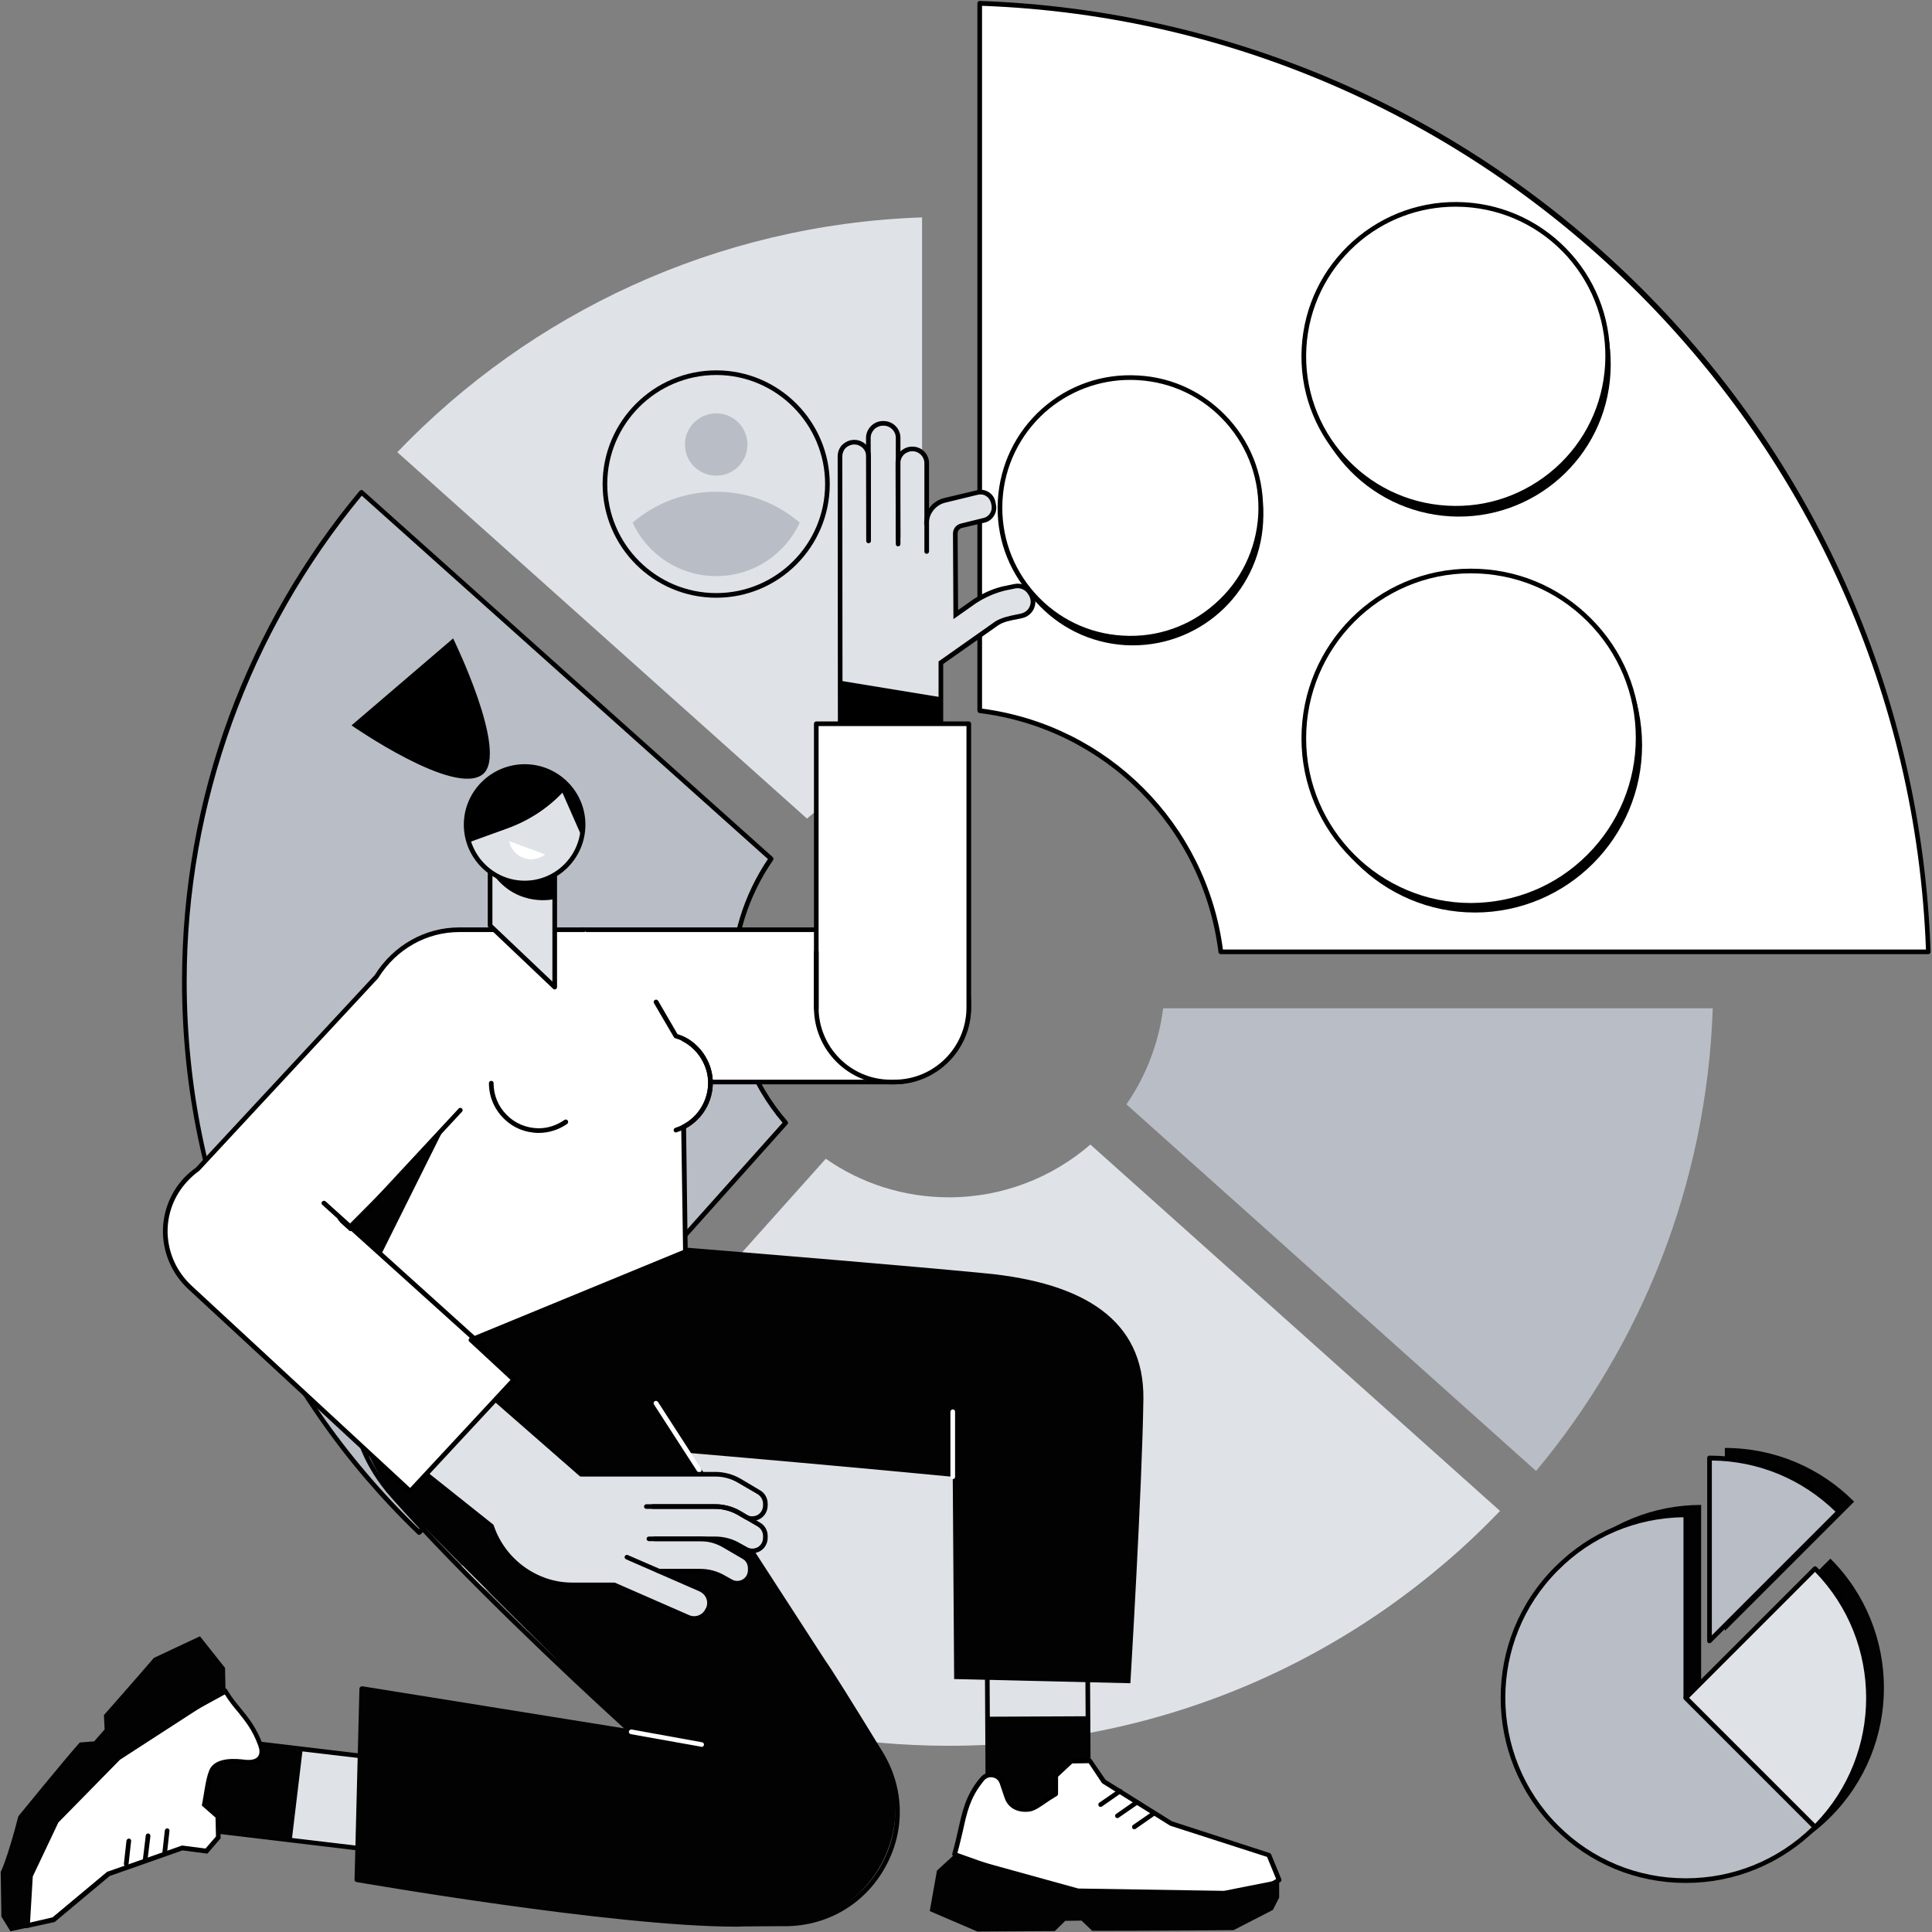 <svg xmlns="http://www.w3.org/2000/svg" viewBox="0 0 831 831" width="800" height="800"><rect x="0" y="0" width="831" height="831" fill="#808080" stroke="none"/><title>329Y_89rmaqbichfl8pb3d0mj2c2v9lin8obgd1nn4b9g68</title><defs><clipPath id="cp1"><path d="m632.69 389.86c-39.89 0.01-72.35-32.42-72.39-72.31-0.02-19.33 7.49-37.52 21.15-51.21 13.65-13.69 31.82-21.23 51.16-21.26q0.04 0 0.08 0c19.31 0 37.46 7.51 51.13 21.15 13.69 13.66 21.24 31.83 21.26 51.17 0.02 19.33-7.49 37.52-21.15 51.21-13.66 13.68-31.83 21.23-51.16 21.25q-0.04 0-0.08 0zm0-143.78q-0.04 0-0.08 0c-19.07 0.02-36.99 7.47-50.46 20.97-13.47 13.5-20.87 31.43-20.85 50.5 0.04 39.34 32.06 71.31 71.39 71.31q0.04 0 0.07 0c19.07-0.02 36.99-7.46 50.46-20.96 13.47-13.5 20.88-31.43 20.86-50.5-0.02-19.07-7.47-36.99-20.97-50.46-13.48-13.45-31.38-20.86-50.42-20.86z"></path></clipPath><clipPath id="cp2"><path d="m486.27 275.02q-1.65 0-3.31-0.1c-15.09-0.86-28.93-7.55-38.99-18.83-10.06-11.27-15.12-25.79-14.26-40.88 0.86-15.09 7.55-28.94 18.83-38.99 11.28-10.06 25.8-15.13 40.88-14.26 15.09 0.86 28.94 7.55 39 18.83 10.05 11.27 15.12 25.8 14.25 40.88-0.86 15.09-7.55 28.94-18.82 38.99-10.46 9.32-23.69 14.36-37.58 14.36zm-0.15-112.16c-13.65 0-26.65 4.95-36.92 14.1-11.07 9.88-17.64 23.49-18.49 38.31-0.85 14.82 4.13 29.08 14 40.16 9.88 11.08 23.49 17.65 38.31 18.49 14.82 0.85 29.08-4.12 40.16-14 11.08-9.88 17.65-23.48 18.5-38.3v-0.01c0.84-14.82-4.13-29.08-14.01-40.16-9.88-11.08-23.48-17.65-38.3-18.49q-1.63-0.1-3.25-0.1z"></path></clipPath><clipPath id="cp3"><path d="m626.23 219.12q-1.91 0-3.84-0.11c-36.25-2.08-64.06-33.26-61.98-69.51 1-17.56 8.78-33.67 21.91-45.38 13.13-11.71 30.04-17.61 47.59-16.6 17.56 1.01 33.68 8.79 45.39 21.92 11.7 13.13 17.6 30.03 16.59 47.59-1 17.56-8.79 33.68-21.91 45.38-12.17 10.85-27.58 16.71-43.75 16.71zm-0.16-130.71c-15.93 0-31.1 5.77-43.08 16.46-12.93 11.52-20.6 27.4-21.58 44.69-2.05 35.7 25.34 66.41 61.03 68.45 17.29 0.99 33.94-4.81 46.87-16.34 12.93-11.53 20.59-27.41 21.58-44.7 0.99-17.29-4.81-33.94-16.34-46.87-11.53-12.92-27.4-20.59-44.7-21.58q-1.9-0.11-3.78-0.11z"></path></clipPath></defs><style>		.s0 { fill: #ffffff } 		.s1 { fill: #000000 } 		.s2 { fill: #b9bec6 } 		.s3 { fill: #dfe3e8 } 		.s4 { fill: #020202 } 	</style><g id="_Artboards_">	</g><g id="Background">	</g><g id="Illustration"><g id="Audience segmentation 1 "><g id="&lt;Group&gt;"><g id="&lt;Group&gt;"><path id="&lt;Path&gt;" class="s0" d="m421.4 305.7c54.1 6.7 97 49.6 103.7 103.7h304.3c-7.7-221.8-186.1-400.3-408-408z"></path><path id="&lt;Compound Path&gt;" fill-rule="evenodd" class="s1" d="m829.4 410.4h-304.3c-0.5 0-0.9-0.3-1-0.8-6.7-53.9-49-96.2-102.8-102.9-0.5-0.1-0.9-0.5-0.9-1v-304.3c0-0.2 0.1-0.5 0.3-0.7 0.2-0.2 0.5-0.3 0.7-0.3 107.6 3.8 208.8 47.8 285 124 76.2 76.2 120.3 177.4 124 285 0 0.3-0.1 0.5-0.3 0.7-0.2 0.2-0.4 0.3-0.7 0.3zm-303.4-2h302.4c-8.2-219.7-186.2-397.8-406-405.9v302.3c54.1 7.1 96.5 49.6 103.6 103.6z"></path></g><path id="&lt;Path&gt;" class="s2" d="m660.7 632.7c45.3-54.3 73.4-123.4 76-199h-236.4c-1.9 15.2-7.5 29.3-15.8 41.3z"></path><path id="&lt;Path&gt;" class="s3" d="m347.1 352.1c13.6-11.9 30.6-19.8 49.5-22.2v-236.4c-88.6 3.1-168.4 41.2-225.7 101z"></path><path id="&lt;Path&gt;" class="s3" d="m469 492.3c-16.3 14.1-37.6 22.7-60.8 22.7-19.7 0-38-6.1-53-16.6l-157.6 176.2c57 47.6 130.4 76.3 210.6 76.3 93.1 0 177.2-38.7 237-101z"></path><g id="&lt;Group&gt;"><path id="&lt;Path&gt;" class="s2" d="m180.3 659.2l157.7-176.2c-14.2-16.4-22.8-37.6-22.8-60.9 0-19.6 6.1-37.7 16.5-52.7l-176.2-157.7c-47.6 57.1-76.2 130.4-76.2 210.4 0 93.1 38.8 177.2 101 237.1z"></path><path id="&lt;Compound Path&gt;" fill-rule="evenodd" class="s1" d="m180.3 660.2q-0.4 0-0.7-0.3c-31.7-30.5-56.6-66.3-74-106.4-18.1-41.5-27.3-85.7-27.3-131.4 0-39.3 6.9-77.7 20.3-114.2 13.1-35.2 31.9-67.8 56.1-96.8 0.2-0.2 0.4-0.3 0.7-0.3 0.3-0.1 0.5 0 0.7 0.2l176.2 157.6c0.4 0.4 0.5 0.9 0.2 1.4-10.6 15.3-16.3 33.4-16.3 52.1 0 22.1 8 43.5 22.5 60.2 0.4 0.4 0.3 0.9 0 1.3l-157.6 176.2c-0.2 0.2-0.5 0.3-0.7 0.4q-0.1 0-0.1 0zm-24.7-447c-48.5 58.6-75.3 132.7-75.3 208.9 0 89.7 35.5 173.3 100 235.6l156.3-174.8c-14.4-16.9-22.4-38.5-22.4-60.8 0-18.8 5.6-37 16.1-52.6z"></path></g><g id="&lt;Group&gt;"><path id="&lt;Compound Path&gt;" fill-rule="evenodd" class="s4" d="m308.1 257.1c-27 0-48.9-21.9-48.9-48.9 0-26.9 21.9-48.9 48.9-48.9 26.9 0 48.8 22 48.8 48.9 0 27-21.9 48.9-48.8 48.9zm0-95.8c-25.9 0-46.9 21.1-46.9 46.9 0 25.9 21 46.9 46.9 46.9 25.8 0 46.8-21 46.8-46.9 0-25.8-21-46.9-46.8-46.9z"></path><path id="&lt;Path&gt;" class="s2" d="m308.1 211.5c-13.8 0-26.3 5-36 13.3 6.3 13.6 20 23 36 23 15.9 0 29.6-9.4 35.9-23-9.7-8.3-22.2-13.3-35.9-13.3z"></path><path id="&lt;Path&gt;" class="s2" d="m321.5 191.2c0 7.4-6 13.4-13.4 13.4-7.5 0-13.5-6-13.5-13.4 0-7.4 6-13.4 13.5-13.4 7.4 0 13.4 6 13.4 13.4z"></path></g><g id="&lt;Group&gt;"><g id="&lt;Group&gt;"><path id="&lt;Path&gt;" class="s1" d="m706.3 320.5c0 39.7-32.1 71.9-71.8 72-39.7 0-71.9-32.1-72-71.8 0-39.8 32.1-72 71.8-72 39.7-0.1 72 32.1 72 71.8z"></path><path id="&lt;Path&gt;" class="s0" d="m704.6 317.4c0 39.7-32.1 71.9-71.8 72-39.7 0-72-32.1-72-71.8 0-39.8 32.1-72 71.8-72 39.7-0.1 71.9 32.1 72 71.8z"></path><path id="&lt;Compound Path&gt;" fill-rule="evenodd" class="s0" d="m632.7 389.9c-39.9 0-72.4-32.5-72.4-72.3 0-19.4 7.5-37.6 21.1-51.3 13.7-13.6 31.9-21.2 51.2-21.2q0.1 0 0.1 0c19.3 0 37.5 7.5 51.1 21.1 13.7 13.7 21.3 31.9 21.3 51.2 0 19.3-7.5 37.5-21.2 51.2-13.6 13.7-31.8 21.2-51.1 21.3q-0.1 0-0.1 0zm0-143.8q0 0-0.1 0c-19.1 0-37 7.4-50.4 20.9-13.5 13.5-20.9 31.5-20.9 50.6 0 39.3 32.1 71.3 71.4 71.3q0 0 0.1 0c19-0.1 37-7.5 50.4-21 13.5-13.5 20.9-31.4 20.9-50.5 0-19.1-7.5-37-21-50.5-13.5-13.4-31.4-20.8-50.4-20.8z"></path><g id="&lt;Clip Group&gt;" clip-path="url(#cp1)"><g id="&lt;Group&gt;"><path id="&lt;Path&gt;" class="s2" d="m632.2 334.8h5.7c5.3 0 10.4-4.9 15.4-3.5 9.8 2.9 18.6 8.3 25.6 16l40.1 43.9-168.1 0.2 40-44c6.9-7.7 15.9-13.2 25.6-16.1 5-1.4 10.4 3.5 15.7 3.5z"></path><g id="&lt;Group&gt;"><path id="&lt;Path&gt;" class="s3" d="m653.3 331.4c-5-1.5-10.3-2.3-15.6-2.3h-5.7c-5.3 0-10.5 0.8-15.5 2.2 2.8 7.5 10 12.9 18.5 12.9 8.4 0 15.6-5.4 18.3-12.8z"></path><path id="&lt;Compound Path&gt;" fill-rule="evenodd" class="s1" d="m634.9 345.2c-8.6 0-16.3-5.4-19.3-13.5-0.1-0.3-0.1-0.6 0-0.8 0.2-0.2 0.4-0.4 0.7-0.5 5.1-1.5 10.4-2.3 15.7-2.3h5.7q0 0 0.1 0c5.3 0 10.6 0.8 15.8 2.3 0.3 0.1 0.5 0.3 0.6 0.5 0.1 0.2 0.2 0.5 0.1 0.8-3 8.1-10.8 13.5-19.3 13.5q-0.1 0-0.1 0zm-17-13.2c2.9 6.7 9.6 11.2 17 11.2q0 0 0.1 0c7.3 0 14-4.5 17-11.2-4.7-1.3-9.5-1.9-14.2-1.9q-0.1 0-0.1 0h-5.7c-4.7 0-9.5 0.7-14.1 1.9z"></path></g><g id="&lt;Group&gt;"><g id="&lt;Group&gt;"><path id="&lt;Path&gt;" class="s3" d="m625.5 331v-26.4h18.9v26z"></path><path id="&lt;Path&gt;" class="s1" d="m625.5 332c-0.6 0-1-0.5-1-1v-26.4q0-0.4 0.2-0.7 0.3-0.3 0.8-0.3h18.9q0.4 0 0.7 0.3 0.3 0.3 0.3 0.7v26c0 0.5-0.4 1-1 1-0.6 0-1-0.5-1-1v-25h-16.9v25.4c0 0.5-0.5 1-1 1z"></path></g><path id="&lt;Path&gt;" class="s1" d="m644.4 306.9h-18.9v8.6c1.2 2 4.5 6.4 10.6 8.4 3.3 1.1 6.2 1.1 8.3 0.9z"></path><path id="&lt;Path&gt;" class="s1" d="m674.3 307.6c-0.7-25.3-19.4-45.5-42.4-45.4-23 0-41.7 20.2-42.4 45.5z"></path><path id="&lt;Path&gt;" class="s1" d="m611 317.4c-2.5 0-4.9-1-6.6-2.7-1.8-1.8-2.8-4.2-2.8-6.7 0-0.5 0.4-1 1-1 0.6 0 1 0.5 1 1 0 2 0.8 3.9 2.2 5.3 1.4 1.4 3.2 2.1 5.2 2.1q0 0 0 0c2 0 3.8-0.8 5.2-2.2 1.4-1.3 2.2-3.2 2.2-5.2 0-0.5 0.4-1 1-1 0.5 0 1 0.5 1 1 0 2.5-1 4.9-2.8 6.7-1.7 1.7-4.1 2.7-6.6 2.7q0 0 0 0z"></path><path id="&lt;Path&gt;" class="s0" d="m602.6 309c-0.6 0-1-0.4-1-1 0-2.5 1-4.8 2.7-6.6 1.8-1.8 4.2-2.8 6.7-2.8q0 0 0 0c2.5 0 4.8 1 6.6 2.8 1.8 1.8 2.8 4.1 2.8 6.6 0 0.6-0.5 1-1 1-0.6 0-1-0.4-1-1 0-1.9-0.8-3.8-2.2-5.2-1.4-1.4-3.3-2.1-5.2-2.2-2 0-3.8 0.8-5.2 2.2-1.4 1.4-2.2 3.3-2.2 5.2 0 0.6-0.4 1-1 1z"></path><path id="&lt;Path&gt;" class="s1" d="m653 317.4c-2.5 0-4.8-1-6.6-2.8-1.8-1.7-2.8-4.1-2.8-6.6 0-0.6 0.5-1 1-1 0.6 0 1 0.4 1 1 0 2 0.8 3.8 2.2 5.2 1.4 1.4 3.2 2.2 5.2 2.2q0 0 0 0c4.1 0 7.4-3.3 7.4-7.4 0-0.6 0.4-1 1-1 0.5 0 1 0.4 1 1 0 5.2-4.2 9.4-9.4 9.4q0 0 0 0z"></path><path id="&lt;Path&gt;" class="s0" d="m644.6 309c-0.5 0-1-0.5-1-1 0-5.2 4.2-9.4 9.4-9.4q0 0 0 0c2.5 0 4.9 1 6.6 2.7 1.8 1.8 2.8 4.2 2.8 6.7 0 0.5-0.5 1-1 1-0.6 0-1-0.5-1-1 0-2-0.8-3.8-2.2-5.2-1.4-1.4-3.2-2.2-5.2-2.2q0 0 0 0c-4.1 0-7.4 3.3-7.4 7.4 0 0.5-0.4 1-1 1z"></path><g id="&lt;Group&gt;"><path id="&lt;Path&gt;" class="s3" d="m648.6 298.4c0 10.2-7.4 18.5-16.7 18.5-9.2 0-16.7-8.2-16.7-18.4 0-10.2 7.5-18.5 16.7-18.5 9.2-0.1 16.7 8.2 16.7 18.4z"></path><path id="&lt;Compound Path&gt;" fill-rule="evenodd" class="s1" d="m631.9 317.9c-9.7 0-17.7-8.7-17.7-19.4 0-10.8 7.9-19.5 17.7-19.5q0 0 0 0c9.8 0 17.7 8.7 17.7 19.4 0 10.8-7.9 19.5-17.7 19.5q0 0 0 0zm0-36.9q0 0 0 0c-8.7 0-15.7 7.8-15.7 17.5 0 9.6 7.1 17.4 15.7 17.4q0 0 0 0c8.7 0 15.7-7.8 15.7-17.5 0-9.6-7-17.4-15.7-17.4z"></path></g><path id="&lt;Path&gt;" class="s0" d="m624.5 308.4c1 1.1 2.4 1.9 3.9 2.2 3.6 0.7 7-1.3 8.1-4.6z"></path><path id="&lt;Path&gt;" class="s1" d="m651.9 294.4c-0.3-11.4-8.8-20.6-19.2-20.6-10.5 0-19 9.2-19.3 20.7z"></path></g></g></g><path id="&lt;Compound Path&gt;" fill-rule="evenodd" class="s1" d="m632.7 390.4c-40.2 0-72.9-32.7-72.9-72.8 0-40.2 32.6-73 72.8-73q0.1 0 0.1 0c19.4 0 37.7 7.5 51.5 21.3 13.8 13.7 21.4 32 21.4 51.5 0 19.5-7.6 37.8-21.3 51.6-13.8 13.7-32.1 21.3-51.5 21.4q-0.1 0-0.1 0zm0-143.8q0 0-0.1 0c-39.1 0-70.8 31.9-70.8 71 0 39 31.8 70.8 70.9 70.8q0 0 0.1 0c18.9-0.1 36.7-7.4 50.1-20.9 13.3-13.4 20.7-31.2 20.7-50.1 0-18.9-7.4-36.7-20.8-50.1-13.4-13.4-31.2-20.7-50.1-20.7z"></path></g><g id="&lt;Group&gt;"><path id="&lt;Path&gt;" class="s1" d="m543.3 224.7c-1.7 30.9-28.2 54.5-59.2 52.8-30.9-1.8-54.5-28.3-52.7-59.2 1.7-30.9 28.2-54.6 59.1-52.8 31 1.8 54.6 28.3 52.8 59.2z"></path><path id="&lt;Path&gt;" class="s0" d="m542.2 221.6c-1.8 31-28.3 54.6-59.2 52.8-30.9-1.7-54.6-28.2-52.8-59.2 1.8-30.9 28.3-54.5 59.2-52.7 30.9 1.7 54.5 28.2 52.8 59.1z"></path><path id="&lt;Compound Path&gt;" fill-rule="evenodd" class="s0" d="m486.3 275q-1.7 0-3.3-0.1c-15.1-0.8-29-7.5-39-18.8-10.1-11.3-15.2-25.8-14.3-40.9 0.9-15.1 7.6-28.9 18.8-39 11.3-10 25.8-15.1 40.9-14.2 15.1 0.8 29 7.5 39 18.8 10.1 11.3 15.1 25.8 14.3 40.9-0.9 15.1-7.6 28.9-18.9 39-10.4 9.3-23.6 14.3-37.5 14.3zm-0.2-112.1c-13.6 0-26.6 4.9-36.9 14.1-11.1 9.8-17.6 23.4-18.5 38.3-0.8 14.8 4.1 29 14 40.1 9.9 11.1 23.5 17.7 38.3 18.5 14.8 0.9 29.1-4.1 40.2-14 11.1-9.9 17.6-23.5 18.5-38.3 0.8-14.8-4.2-29.1-14-40.1-9.9-11.1-23.5-17.7-38.3-18.5q-1.7-0.1-3.3-0.1z"></path><g id="&lt;Clip Group&gt;" clip-path="url(#cp2)"><g id="&lt;Group&gt;"><path id="&lt;Path&gt;" class="s1" d="m466.7 195c0 9.6 7.9 17.4 17.8 17.4 9.8 0 17.8-7.8 17.8-17.4 0-9.7-8-17.5-17.8-17.5-9.9 0-17.8 7.8-17.8 17.5z"></path><g id="&lt;Group&gt;"><path id="&lt;Path&gt;" class="s3" d="m489.8 227.2l-0.3-17.4h-13.7l-0.3 17.2z"></path><path id="&lt;Path&gt;" class="s1" d="m489.8 228.2c-0.5 0-1-0.5-1-1l-0.3-16.4h-11.8l-0.2 16.2c0 0.5-0.4 1-1 1q0 0 0 0c-0.5 0-1-0.5-1-1l0.2-17.2c0.1-0.5 0.5-1 1-1h13.8c0.5 0 1 0.5 1 1l0.3 17.4c0 0.5-0.4 1-0.9 1q-0.1 0-0.1 0z"></path></g><path id="&lt;Path&gt;" class="s1" d="m475.8 215.1v-5.3h13.7v11.5c-1.3 0.3-3.7 0.6-6.6-0.3-4.4-1.5-6.6-5-7.1-5.9z"></path><g id="&lt;Group&gt;"><path id="&lt;Path&gt;" class="s3" d="m473.4 205.8c0 6.7 5 12.2 11.1 12.2 6.1 0 11-5.5 11-12.2 0-6.8-4.9-12.2-11-12.2-6.1 0-11.1 5.4-11.1 12.2z"></path><path id="&lt;Compound Path&gt;" fill-rule="evenodd" class="s1" d="m484.5 219c-6.7 0-12.1-5.9-12.1-13.2 0-7.3 5.4-13.2 12.1-13.2 6.6 0 12 5.9 12 13.2 0 7.3-5.4 13.2-12 13.2zm0-24.4c-5.6 0-10.1 5-10.1 11.2 0 6.2 4.5 11.2 10.1 11.2 5.5 0 10-5 10-11.2 0-6.2-4.5-11.2-10-11.2z"></path></g><path id="&lt;Path&gt;" class="s0" d="m479.8 211.1c1 1 2.4 1.6 3.9 1.8 3.5 0.3 6.6-1.9 7.5-5.2z"></path></g><g id="&lt;Group&gt;"><path id="&lt;Path&gt;" class="s2" d="m512.5 229h-59.6c-8.6 0-16.3 3.9-21.3 10q0.2 0.2 0.4 0.5c2.6 3.5 3.7 8 6.6 11.3 1.5 1.7 1.6 3.7 0.9 5.3 1.7 2.4 3.5 4.6 5.7 6.7 1.7 1.6 3.3 3.4 4.5 5.4q0.9 0.5 1.7 1c11.5 1.8 23 4 34.7 5.1 5.6 0.5 11.2 0.8 16.8 0.7 3.9 0 9.1 0.3 12.3-2.3 1.8-1.4 2.9-3.4 4.7-4.8 1.8-1.4 3.8-2.3 5.7-3.4 4.8-2.6 7.2-6.8 10.2-11.2q0.2-0.4 0.5-0.7z"></path><path id="&lt;Path&gt;" class="s2" d="m535.8 251.3c3.1-4.5 5.6-9.3 6.9-14.6q0.5-2.2 1-4.3 0.1-0.4 0.1-0.9 0.4-2.2 0.6-4.5h-43.9v32.5h29.1c2.4-2.4 4.2-5.3 6.2-8.2z"></path><path id="&lt;Path&gt;" class="s2" d="m452.9 227c-8.6 0-16.3 3.9-21.3 10q0.2 0.2 0.4 0.5c2.6 3.5 3.7 8 6.6 11.3 1.5 1.7 1.6 3.7 0.9 5.3 1.7 2.4 3.5 4.6 5.7 6.7 1.7 1.6 3.3 3.4 4.5 5.4q0.9 0.5 1.7 1c4.8 0.8 9.6 1.6 14.3 2.3v-42.5z"></path><path id="&lt;Path&gt;" class="s3" d="m501.7 226.9h-37.6c4.5 5.9 11.3 9.7 18.8 9.7 7.5 0 14.3-3.8 18.8-9.7z"></path><path id="&lt;Path&gt;" class="s1" d="m432.2 237.3q-0.4 0-0.7-0.3c-0.4-0.4-0.4-1 0-1.4 10.2-10.6 24.3-10.2 36.8-9.8q3.8 0.2 7.2 0.2 0 0 0 0c0.6 0 1 0.4 1 1 0 0.5-0.4 1-1 1-2.4 0-4.9-0.1-7.3-0.2-12.6-0.4-25.7-0.8-35.3 9.2-0.2 0.2-0.5 0.3-0.7 0.3z"></path><g id="&lt;Group&gt;"><path id="&lt;Path&gt;" class="s1" d="m517 228q-13.6 0-27.3 0c-0.5 0-1-0.5-1-1 0-0.6 0.5-1 1-1 18.1 0 36.2 0 53.9 0 0.6 0 1 0.4 1 1 0 0.5-0.4 1-1 1-8.8 0-17.7 0-26.6 0z"></path></g></g></g><path id="&lt;Compound Path&gt;" fill-rule="evenodd" class="s1" d="m486.3 275.5q-1.7 0-3.4-0.1c-15.2-0.8-29.2-7.6-39.3-19-10.2-11.4-15.3-26-14.4-41.2 0.9-15.2 7.6-29.2 19-39.4 11.4-10.1 26-15.2 41.3-14.3 15.2 0.8 29.1 7.6 39.3 19 10.1 11.3 15.2 26 14.4 41.2-0.9 15.2-7.6 29.2-19 39.3-10.6 9.4-23.9 14.5-37.9 14.5zm-0.2-112.1c-13.5 0-26.4 4.9-36.6 13.9-10.9 9.8-17.5 23.3-18.3 38-0.8 14.7 4.1 28.8 13.9 39.8 9.8 11 23.3 17.5 37.9 18.3 14.7 0.9 28.9-4.1 39.8-13.9 11-9.7 17.5-23.2 18.4-37.9 0.8-14.7-4.1-28.8-13.9-39.8-9.8-11-23.3-17.5-38-18.3q-1.6-0.1-3.2-0.1z"></path></g><g id="&lt;Group&gt;"><path id="&lt;Path&gt;" class="s1" d="m692.7 160.5c-2 36.1-32.9 63.6-68.9 61.6-36.1-2.1-63.6-33-61.6-69 2.1-36.1 33-63.6 69-61.5 36.1 2 63.6 32.9 61.5 68.9z"></path><path id="&lt;Path&gt;" class="s0" d="m691.4 157c-2.1 36-33 63.6-69 61.5-36-2.1-63.6-32.9-61.5-69 2.1-36 32.9-63.5 69-61.5 36 2.1 63.6 33 61.5 69z"></path><path id="&lt;Compound Path&gt;" fill-rule="evenodd" class="s0" d="m626.2 219.1q-1.9 0-3.8-0.1c-36.3-2.1-64.1-33.2-62-69.5 1-17.6 8.8-33.7 21.9-45.4 13.1-11.7 30.1-17.6 47.6-16.6 17.6 1 33.7 8.8 45.4 21.9 11.7 13.2 17.6 30.1 16.6 47.6-1 17.6-8.8 33.7-21.9 45.4-12.2 10.9-27.6 16.7-43.8 16.7zm-0.1-130.7c-16 0-31.1 5.8-43.1 16.5-12.9 11.5-20.6 27.4-21.6 44.7-2 35.7 25.3 66.4 61 68.4 17.3 1 34-4.8 46.9-16.3 12.9-11.6 20.6-27.4 21.6-44.7 1-17.3-4.8-34-16.4-46.9-11.5-12.9-27.4-20.6-44.6-21.6q-1.9-0.1-3.8-0.1z"></path><g id="&lt;Clip Group&gt;" clip-path="url(#cp3)"><g id="&lt;Group&gt;"><g id="&lt;Group&gt;"><path id="&lt;Path&gt;" class="s2" d="m626.6 163.3l3 0.2c22.5 1.3 40.9 18.4 43.6 40.8l2.6 20.8-102.1-5.9 4.9-20.3c5.3-21.9 25.5-36.9 48-35.6z"></path><g id="&lt;Group&gt;"><path id="&lt;Path&gt;" class="s3" d="m644.5 166.9c-4.8-1.9-10.1-3.1-15.6-3.5h-1.6c-5.8-0.4-11.5 0.3-16.8 1.9 1.8 7.3 8.3 12.9 16.2 13.4 8.1 0.4 15.2-4.6 17.8-11.8z"></path><path id="&lt;Compound Path&gt;" fill-rule="evenodd" class="s1" d="m627.7 179.7q-0.5 0-1 0c-8.3-0.5-15.2-6.2-17.2-14.2-0.1-0.5 0.2-1 0.7-1.2 5.6-1.6 11.4-2.3 17.2-1.9h1.6c5.4 0.4 10.8 1.5 15.9 3.6 0.5 0.2 0.8 0.7 0.6 1.2-2.7 7.5-9.9 12.5-17.8 12.5zm-16-13.7c2.1 6.6 8.1 11.3 15.1 11.7 7 0.4 13.7-3.8 16.4-10.2-4.6-1.8-9.4-2.8-14.4-3.1h-1.5c-5.3-0.3-10.5 0.2-15.6 1.6z"></path></g></g><g id="&lt;Group&gt;"><g id="&lt;Group&gt;"><path id="&lt;Path&gt;" class="s3" d="m618 165.5l1.4-24.4 18.9 1.1-1.4 24.2z"></path><path id="&lt;Path&gt;" class="s1" d="m636.9 167.4q0 0-0.1 0c-0.5 0-0.9-0.5-0.9-1.1l1.3-23.1-16.8-1-1.4 23.4c0 0.5-0.5 0.9-1 0.9-0.6 0-1-0.5-1-1.1l1.4-24.3c0-0.6 0.6-1 1.1-1l18.8 1.1c0.6 0.1 1 0.5 1 1.1l-1.4 24.2c0 0.5-0.5 0.9-1 0.9z"></path></g><path id="&lt;Path&gt;" class="s1" d="m638.2 144.4l-18.9-1.1-0.4 7.2c0.7 1.4 3.4 6.4 9.5 8.8 3.7 1.5 7.1 1.3 8.8 1.1z"></path><path id="&lt;Path&gt;" class="s1" d="m641.6 137.2l-14.9-4.5-15.4 2.6 1.4-25.5 30.2 1.8z"></path><g id="&lt;Group&gt;"><path id="&lt;Path&gt;" class="s3" d="m641.6 136.8c-0.5 9.3-7.7 16.4-16.1 15.9-8.4-0.5-14.8-8.4-14.2-17.6 0.5-9.3 7.7-16.4 16.1-15.9 8.4 0.5 14.8 8.4 14.2 17.6z"></path><path id="&lt;Compound Path&gt;" fill-rule="evenodd" class="s1" d="m626.3 153.8q-0.4 0-0.9-0.1c-8.9-0.5-15.7-8.9-15.1-18.7 0.5-9.8 8.3-17.3 17.2-16.8 8.9 0.5 15.7 8.9 15.1 18.7-0.5 9.5-7.8 16.9-16.3 16.9zm0.3-33.6c-7.5 0-13.8 6.5-14.3 14.9-0.5 8.7 5.4 16.2 13.2 16.6 7.9 0.5 14.6-6.2 15.1-14.9 0.5-8.7-5.4-16.2-13.2-16.6q-0.4 0-0.8 0zm15 16.6z"></path></g><path id="&lt;Path&gt;" class="s0" d="m619.2 144.6c0.9 1 2.1 1.8 3.5 2.2 3.1 0.8 6.3-0.8 7.6-3.7z"></path></g></g></g><path id="&lt;Compound Path&gt;" fill-rule="evenodd" class="s1" d="m626.2 219.6q-1.9 0-3.8-0.1c-36.6-2.1-64.6-33.5-62.5-70 1-17.7 8.9-34 22.1-45.8 13.2-11.7 30.2-17.7 47.9-16.7 17.7 1 34 8.9 45.8 22.1 11.8 13.2 17.7 30.3 16.7 48-1 17.7-8.9 33.9-22.1 45.7-12.2 10.9-27.8 16.8-44.1 16.8zm-0.1-130.7c-15.8 0-30.9 5.7-42.8 16.3-12.8 11.5-20.4 27.2-21.4 44.4-2 35.4 25.1 65.9 60.6 67.9 17.2 1 33.6-4.8 46.5-16.2 12.8-11.4 20.4-27.2 21.4-44.4 1-17.1-4.8-33.6-16.2-46.5-11.5-12.8-27.2-20.4-44.4-21.4q-1.9-0.1-3.7-0.1z"></path></g></g></g><g id="&lt;Group&gt;"><g id="&lt;Group&gt;"><path id="&lt;Path&gt;" class="s4" d="m787.3 781.6l-55.6-55.6 55.6-55.6c30.7 30.7 30.7 80.5 0 111.2z"></path><path id="&lt;Path&gt;" class="s4" d="m797.5 645.9l-55.6 55.6v-78.7c21.8 0 41.4 8.8 55.6 23.1z"></path><path id="&lt;Path&gt;" class="s4" d="m731.7 726l55.6 55.6c-30.7 30.7-80.5 30.7-111.2 0-30.7-30.7-30.7-80.5 0-111.2 15.4-15.4 35.5-23.1 55.6-23.1z"></path></g><g id="&lt;Group&gt;"><path id="&lt;Path&gt;" class="s3" d="m780.7 785.9l-55.6-55.6 55.6-55.6c30.7 30.7 30.7 80.5 0 111.2z"></path><path id="&lt;Path&gt;" class="s2" d="m790.9 650.2l-55.6 55.6v-78.7c21.7 0 41.4 8.8 55.6 23.1z"></path><path id="&lt;Path&gt;" class="s2" d="m725.1 730.3l55.6 55.6c-30.7 30.7-80.5 30.7-111.2 0-30.7-30.7-30.7-80.5 0-111.2 15.3-15.4 35.4-23.1 55.6-23.1z"></path><g id="&lt;Group&gt;"><path id="&lt;Compound Path&gt;" fill-rule="evenodd" class="s1" d="m780.7 786.9q-0.4 0-0.7-0.3l-55.6-55.6c-0.4-0.4-0.4-1 0-1.4l55.6-55.6c0.4-0.4 1-0.4 1.4 0 31 31 31 81.5 0 112.6q-0.3 0.3-0.7 0.3zm-54.2-56.6l54.2 54.2c29.3-30.1 29.3-78.3 0-108.4z"></path><path id="&lt;Compound Path&gt;" fill-rule="evenodd" class="s1" d="m735.3 706.8q-0.2 0-0.4-0.1c-0.4-0.1-0.6-0.5-0.6-0.9v-78.7c0-0.5 0.4-1 1-1 21.3 0 41.3 8.3 56.3 23.4 0.4 0.4 0.4 1 0 1.4l-55.6 55.6q-0.3 0.3-0.7 0.3zm1-78.6v75.2l53.2-53.2c-14.4-14-33.2-21.8-53.2-22z"></path><path id="&lt;Compound Path&gt;" fill-rule="evenodd" class="s1" d="m725.1 809.9q0 0 0 0c-21.3 0-41.3-8.3-56.3-23.3-31.1-31.1-31.1-81.6 0-112.6 15-15.1 35-23.4 56.3-23.4 0.5 0 1 0.5 1 1v78.3l55.3 55.3c0.4 0.4 0.4 1 0 1.4-15.1 15-35.1 23.3-56.3 23.3zm-1-157.3c-20.4 0.3-39.5 8.3-53.9 22.8-30.3 30.2-30.3 79.5 0 109.8 14.6 14.6 34.1 22.7 54.9 22.7 20.4 0 39.6-7.8 54.2-22l-54.9-54.9q-0.3-0.3-0.3-0.7z"></path></g></g></g><g id="&lt;Group&gt;"><g id="&lt;Group&gt;"><g id="&lt;Group&gt;"><g id="&lt;Group&gt;"><g id="&lt;Group&gt;"><path id="&lt;Path&gt;" class="s3" d="m424.5 693.9l43.2-0.2 0.5 87.4-43.2 0.2z"></path><path id="&lt;Compound Path&gt;" fill-rule="evenodd" class="s1" d="m425 782.3c-0.6 0-1-0.4-1-1l-0.5-87.4q0-0.4 0.3-0.7 0.3-0.3 0.7-0.3l43.2-0.2q0 0 0 0c0.6 0 1 0.4 1 1l0.5 87.4q0 0.4-0.3 0.7-0.3 0.3-0.7 0.3l-43.2 0.2q0 0 0 0zm0.5-87.4l0.5 85.4 41.2-0.2-0.5-85.4z"></path></g><path id="&lt;Path&gt;" class="s4" d="m424.8 738.4l43.1-0.2 0.3 42.9-43.2 0.2z"></path></g><g id="&lt;Group&gt;"><g id="&lt;Group&gt;"><path id="&lt;Path&gt;" class="s0" d="m422.4 765.3l-0.7 0.8c-7.5 9.6-7.2 17.9-11.1 31.5l50.8 18.1 75.8 0.6 13-7.7-4.5-10.7-42-13.6-28.9-18-6-8.9-8 0.1-6.7 6.2v7.8c-7.5 4.6-8.9 6.8-12.7 6.8 0 0-6.3 0.6-8.4-5.4l-2.1-6.2c-1.2-3.6-6.1-4.5-8.5-1.4z"></path><path id="&lt;Compound Path&gt;" fill-rule="evenodd" class="s1" d="m537.2 817.3q0 0 0 0l-75.8-0.6q-0.2 0-0.3 0l-50.8-18.1c-0.5-0.2-0.8-0.8-0.7-1.3 1.1-3.8 1.9-7.4 2.6-10.5 1.8-8 3.2-14.3 8.7-21.3l0.7-0.8c1.4-1.8 3.5-2.6 5.6-2.2 2.2 0.4 3.9 1.8 4.7 3.9l2.1 6.2c1.5 4.5 5.6 4.8 7.3 4.7q0.1 0 0.1 0c2.3 0 3.5-0.8 6.5-2.9 1.3-0.9 3-2 5.2-3.4v-7.3c0-0.2 0.1-0.5 0.3-0.7l6.7-6.3q0.3-0.2 0.7-0.2l8-0.1q0 0 0 0c0.3 0 0.6 0.2 0.8 0.5l5.9 8.6 28.6 17.9 41.9 13.6c0.3 0.1 0.5 0.3 0.7 0.5l4.4 10.7c0.2 0.5 0 1-0.4 1.3l-12.9 7.6q-0.3 0.2-0.6 0.2zm-75.6-2.6l75.4 0.6 11.9-7.1-3.9-9.5-41.6-13.4q-0.1-0.1-0.2-0.1l-29-18.1q-0.1-0.1-0.3-0.3l-5.6-8.4-7.1 0.1-6.1 5.7v7.3c0 0.4-0.1 0.7-0.4 0.9-2.5 1.5-4.3 2.7-5.7 3.7-3 2-4.7 3.2-7.6 3.2q0 0 0 0c-1.7 0.1-7.3-0.2-9.3-6l-2.1-6.2c-0.5-1.4-1.6-2.4-3.1-2.6-1.4-0.3-2.8 0.3-3.7 1.4l-0.7 0.9c-5.2 6.6-6.6 12.7-8.3 20.5-0.7 2.9-1.4 6.1-2.4 9.7zm-39.2-49.5z"></path></g><path id="&lt;Path&gt;" class="s4" d="m550.2 808.6l-23.7 4.7-62.7-1-53.2-14.7-7.6 7-3.1 17.4 20.5 8.8c0 0 14.7-0.1 33.3-0.2l4.5-4.4 7-0.1 4.6 4.4c29.2 0 60.8-0.3 60.8-0.3l16.9-8.7 2.7-5.3z"></path><g id="&lt;Group&gt;"><path id="&lt;Path&gt;" class="s1" d="m473.4 777.2c-0.3 0-0.6-0.1-0.8-0.4-0.3-0.5-0.2-1.1 0.2-1.4l8.4-5.8c0.4-0.3 1-0.2 1.4 0.2 0.3 0.5 0.2 1.1-0.3 1.4l-8.3 5.8q-0.3 0.2-0.6 0.2z"></path><path id="&lt;Path&gt;" class="s1" d="m480.7 782c-0.4 0-0.7-0.1-0.9-0.4-0.3-0.5-0.2-1.1 0.3-1.4l8.3-5.8c0.5-0.3 1.1-0.2 1.4 0.2 0.3 0.5 0.2 1.1-0.2 1.4l-8.4 5.8q-0.2 0.2-0.5 0.2z"></path><path id="&lt;Path&gt;" class="s1" d="m487.9 786.8c-0.3 0-0.6-0.1-0.8-0.4-0.3-0.5-0.2-1.1 0.2-1.4l8.4-5.8c0.4-0.3 1.1-0.2 1.4 0.2 0.3 0.5 0.2 1.1-0.3 1.4l-8.3 5.8q-0.3 0.2-0.6 0.2z"></path></g></g></g><g id="&lt;Group&gt;"><g id="&lt;Group&gt;"><g id="&lt;Group&gt;"><path id="&lt;Path&gt;" class="s3" d="m173.5 757.5l-4.6 39.2-83-9.9 4.7-39.2z"></path><path id="&lt;Compound Path&gt;" fill-rule="evenodd" class="s1" d="m168.9 797.7q-0.1 0-0.1 0l-83-9.9q-0.4 0-0.7-0.3-0.2-0.4-0.2-0.8l4.7-39.2c0.1-0.5 0.6-0.9 1.1-0.9l83 9.9q0.4 0 0.6 0.4 0.3 0.3 0.2 0.7l-4.6 39.2c-0.1 0.5-0.5 0.9-1 0.9zm-81.9-11.7l81 9.6 4.4-37.3-80.9-9.5z"></path></g><path id="&lt;Path&gt;" class="s4" d="m130.2 752.3l-4.7 39.2-39.6-4.7 4.7-39.2z"></path></g><g id="&lt;Group&gt;"><g id="&lt;Group&gt;"><path id="&lt;Path&gt;" class="s0" d="m97 727.5c7.5 11.7 11.8 12.2 14.8 23.7 0 0 1.9 4.8-1.9 6-2.2 0.7-7 0.5-9.4 0.3-6-0.4-9.1 3.5-9.7 4.7-1.7 3.3-1.4 5.6-2.9 14.1l5.7 5.1 0.3 9-5.1 5.8-10.4-1.3-31.7 11.1-23.7 19.7-11.1 2.5-3.1-10.8 14.1-43.7 27.7-20.7z"></path><path id="&lt;Compound Path&gt;" fill-rule="evenodd" class="s1" d="m11.2 829.4l-2.5-12 13.3-44.3 28.2-21 47.1-25.9 0.5 0.8c2 3.3 4 5.7 6 8.1 3.3 4.1 6.5 8 9.2 15.3l0.4 1.6c0.4 2.1 0 3.9-1.2 5.2-1 1-3.1 2.2-7.2 1.8-2.8-0.3-11.3-1.3-13.2 3.3-0.9 2.4-1.2 4.3-1.9 8.4-0.3 1.4-0.6 3.2-0.9 5.3l5.6 4.9 0.3 9.8-5.7 6.6-10.7-1.4-31.3 11-23.7 19.8zm-0.4-12l1.9 9.6 9.9-2.3 23.6-19.7h0.2l31.9-11.2 10.1 1.3 4.5-5.2-0.2-8.1-5.9-5.2 0.1-0.5c0.4-2.4 0.8-4.2 1-5.8 0.7-4.1 1.1-6.2 2.1-8.8 2.5-6.1 12.1-5 15.3-4.6 2.6 0.3 4.5-0.1 5.5-1.2 0.9-1 0.9-2.4 0.7-3.4l-0.4-1.4c-2.5-6.9-5.6-10.6-8.8-14.6-1.9-2.2-3.8-4.6-5.6-7.5l-45.5 24.9-27.4 20.5z"></path></g><path id="&lt;Path&gt;" class="s4" d="m96.8 717.4l0.2 10.1-45.4 29.4-26.5 27-11 23.2-1.3 21.8-8.3 1.8-3.9-6.3-0.3-19.2c0 0 2.8-5.4 7.6-24 0 0 20.8-25.5 26.4-31.7l6.2-0.5 4.5-5.1-0.3-6.2c12.1-13.7 21.5-24.6 21.5-24.6l19.8-9.3z"></path><g id="&lt;Group&gt;"><path id="&lt;Path&gt;" class="s1" d="m70.8 798.3q-0.1 0-0.1 0c-0.6-0.1-1-0.6-0.9-1.1l1.1-9.9c0.1-0.5 0.6-0.9 1.1-0.9 0.6 0.1 1 0.6 0.9 1.1l-1.1 9.9c-0.1 0.5-0.5 0.9-1 0.9z"></path><path id="&lt;Path&gt;" class="s1" d="m62.5 800.5q0 0-0.1 0c-0.5-0.1-0.9-0.6-0.9-1.1l1.2-9.9c0-0.5 0.5-0.9 1.1-0.9 0.5 0.1 0.9 0.6 0.9 1.1l-1.2 9.9c0 0.5-0.5 0.9-1 0.9z"></path><path id="&lt;Path&gt;" class="s1" d="m54.3 802.7q-0.1 0-0.1 0c-0.6-0.1-1-0.6-0.9-1.1l1.1-9.9c0.1-0.5 0.6-0.9 1.1-0.9 0.6 0.1 1 0.6 0.9 1.1l-1.1 9.9c-0.1 0.5-0.5 0.9-1 0.9z"></path></g></g></g><g id="&lt;Group&gt;"><g id="&lt;Group&gt;"><path id="&lt;Path&gt;" class="s4" d="m486.2 724c0 0 5.1-84.6 5.6-122.3 0.4-33.8-25.5-49.9-67.8-54-64.8-6.3-240.1-19.9-240.1-19.9l10.2 42.5c8.2 26.6 47.8 50.2 47.8 50.2 0 0 70.6 5.4 167.9 14.7l0.6 87z"></path><path id="&lt;Path&gt;" class="s0" d="m409.8 636.2c-0.5 0-1-0.4-1-1v-28c0-0.5 0.5-1 1-1 0.6 0 1 0.5 1 1v28c0 0.6-0.4 1-1 1z"></path></g><g id="&lt;Group&gt;"><path id="&lt;Path&gt;" class="s4" d="m153.5 808.5c0 0 117.7 20.6 169.1 19.6 3.5-0.1 7.8-0.1 12.5-0.1 39-0.1 63-42.7 42.7-75.9-10.1-16.7-18.7-30.5-21.7-34.7l-103.1-156.7-18.5-28.9-67.9 31.9c-22.9 18-16.9 60.5 7.6 84.9 35.1 35 83.2 83.5 97.3 96.3l-115.9-18.6z"></path><path id="&lt;Path&gt;" class="s4" d="m316.5 828.7c-52.6 0-162-19-163.2-19.2-0.5-0.1-0.8-0.5-0.8-1l2.1-82.2c0.1-0.3 0.2-0.6 0.4-0.7 0.2-0.2 0.5-0.3 0.8-0.3l112.6 18.1c-25.2-23-69.3-64.5-100-99.1-24.4-27.5-16.8-54.6-15.8-57.6 0.1-0.6 0.7-0.9 1.2-0.7 0.5 0.2 0.8 0.7 0.7 1.3-1 2.9-8.3 29 15.4 55.7 31.7 35.7 77.7 78.7 102.3 101.2 0.3 0.3 0.4 0.8 0.2 1.2-0.2 0.4-0.6 0.6-1 0.5l-114.8-18.4-2.1 80.2c10.7 1.8 117.3 19.9 165.7 18.9 4.8-0.1 10.7-0.1 17.4-0.1q0 0 0.1 0c17.3 0 32.7-9 41.2-24.1 8.5-15 8.1-32.8-0.9-47.5-13.8-22.7-22.1-36.1-24.7-39.6l-53.4-82.4c-0.3-0.4-0.1-1.1 0.3-1.4 0.5-0.3 1.1-0.1 1.4 0.3l53.3 82.3c2.6 3.6 11 17 24.9 39.7 9.3 15.4 9.7 33.9 0.8 49.6-8.8 15.7-24.9 25.1-42.9 25.1-0.7 0-1.5 0-2.2 0-5.8 0-10.9 0.1-15.2 0.1q-1.9 0.1-3.8 0.1z"></path><path id="&lt;Path&gt;" class="s0" d="m300.8 633.4c-0.3 0-0.7-0.2-0.9-0.5l-18.6-28.8c-0.3-0.4-0.2-1.1 0.3-1.4 0.5-0.3 1.1-0.1 1.4 0.3l18.6 28.8c0.3 0.5 0.2 1.1-0.3 1.4q-0.2 0.2-0.5 0.2z"></path><path id="&lt;Path&gt;" class="s0" d="m301.8 751.4q-0.1 0-0.2-0.1l-30.3-5.4c-0.5-0.1-0.9-0.6-0.8-1.2 0.1-0.5 0.7-0.9 1.2-0.8l30.3 5.5c0.5 0.1 0.9 0.6 0.8 1.1-0.1 0.5-0.5 0.9-1 0.9z"></path></g></g></g><g id="&lt;Group&gt;"><g id="&lt;Group&gt;"><g id="&lt;Group&gt;"><path id="&lt;Path&gt;" class="s3" d="m361.3 244.3h12.3v-48c0-3.3-2.7-6.1-6.1-6.1h-0.1c-3.4 0-6.1 2.8-6.1 6.1z"></path><path id="&lt;Path&gt;" class="s3" d="m386.3 240.5h-12.7l-0.1-52.2c0-3.4 2.8-6.2 6.3-6.2h0.3c3.4 0 6.2 2.8 6.2 6.2z"></path><path id="&lt;Path&gt;" class="s3" d="m386.2 239.3l12.4-0.1v-40c0-3.3-2.8-6.1-6.1-6.1h-0.2c-3.3 0-6.1 2.8-6.1 6.1z"></path><path id="&lt;Path&gt;" class="s3" d="m361.3 237.8h49.7l0.1 40.1-8.2 8.7c-9 9.5-24.1 10-33.6 1l-2-1.8c-3.8-3.6-6-8.6-6-13.8z"></path><path id="&lt;Path&gt;" class="s3" d="m361.4 270.7v50.1h43.3v-50.1z"></path><path id="&lt;Path&gt;" class="s3" d="m406.4 215.2l14-3.4c3.1-0.7 6.3 1.3 6.9 4.5l0.2 1c0.5 2.9-1.3 5.8-4.3 6.5l-9.7 2.4c-1.5 0.3-2.6 1.7-2.6 3.3v28.3h-12.4v-32.6c0-4.8 3.3-8.9 7.9-10z"></path><path id="&lt;Path&gt;" class="s3" d="m442.9 254.9l0.5 0.6c2.3 3.6 0.3 8.5-4 9.4l-1.8 0.4c-3 0.6-6.4 1.1-9 2.7l-26.2 18.5-7.6-11.7 24.5-16.4c4.1-2.6 8.6-4.5 13.3-5.4l3.9-0.8c2.5-0.6 5.1 0.5 6.4 2.7z"></path></g><path id="&lt;Path&gt;" class="s1" d="m404.7 299.9v20.9h-43.3v-28z"></path><g id="&lt;Group&gt;"><path id="&lt;Path&gt;" class="s1" d="m373.6 233.6c-0.6 0-1-0.5-1-1l-0.1-44.3c0-1.9 0.8-3.7 2.2-5.1 1.3-1.3 3.1-2.1 5-2.1h0.4c3.9 0 7.2 3.2 7.2 7.2v42.8c0 0.5-0.5 1-1 1-0.6 0-1-0.5-1-1v-42.8c0-2.9-2.4-5.2-5.2-5.2q0 0 0 0h-0.4c-1.3 0-2.7 0.6-3.6 1.5-1 1-1.6 2.3-1.6 3.7l0.1 44.3c0 0.5-0.5 1-1 1z"></path><path id="&lt;Path&gt;" class="s1" d="m398.6 238.2c-0.6 0-1-0.4-1-1v-38c0-2.8-2.3-5.1-5.1-5.1q0 0 0 0h-0.2c-1.3 0-2.6 0.6-3.6 1.5-0.9 1-1.5 2.3-1.5 3.6l0.1 34.8c0 0.6-0.5 1-1 1q0 0 0 0c-0.6 0-1-0.4-1-1l-0.1-34.8c0-1.9 0.8-3.7 2.1-5 1.3-1.3 3.1-2.1 5-2.1h0.2c3.9 0 7.1 3.2 7.1 7.1v38c0 0.6-0.5 1-1 1z"></path><path id="&lt;Path&gt;" class="s1" d="m360.4 321.8l-0.1-125.5c0-1.9 0.7-3.7 2-5 1.4-1.3 3.2-2.1 5-2.1h0.2c3.9 0 7.1 3.2 7.1 7.1v36.3c0 0.5-0.4 1-1 1-0.6 0-1-0.5-1-1v-36.3c0-2.8-2.3-5.1-5.1-5.1q0 0 0 0h-0.2c-1.3 0-2.6 0.6-3.6 1.5-0.9 1-1.4 2.3-1.4 3.6l0.1 123.5h41.3v-35.3l24.4-17.2c2.6-1.6 5.7-2.3 8.7-2.9l2.4-0.5c1.7-0.4 3.1-1.5 3.7-3.1 0.7-1.6 0.5-3.3-0.4-4.8l-0.4-0.6c-1.1-1.8-3.3-2.7-5.4-2.3l-3.9 0.8c-4.4 1-8.7 2.8-12.9 5.5l-9.8 6.9-0.2-36.8c0-2.1 1.4-3.8 3.4-4.3l9.7-2.4c2.4-0.5 3.9-2.9 3.5-5.3l-0.2-1c-0.3-1.3-1-2.4-2.1-3.1-1-0.7-2.3-0.9-3.6-0.6l-14 3.4c-4.1 1-7.1 4.7-7.1 9 0 0.5-0.4 1-1 1-0.5 0-1-0.4-1-1 0-5.2 3.6-9.8 8.7-11l13.9-3.3c1.8-0.5 3.7-0.2 5.2 0.8 1.6 1 2.6 2.6 2.9 4.4l0.2 1c0.7 3.5-1.5 6.9-4.9 7.7l-9.8 2.3c-1.1 0.3-1.8 1.3-1.8 2.4l0.2 32.9 6.7-4.7c4.4-2.8 9-4.8 13.6-5.7l3.9-0.8c2.9-0.6 5.9 0.6 7.5 3.1l0.4 0.6c1.3 2 1.5 4.5 0.6 6.7-0.9 2.2-2.9 3.8-5.2 4.3l-2.4 0.5c-2.8 0.5-5.7 1.1-7.9 2.6l-23.6 16.6v36.2z"></path></g></g><g id="&lt;Group&gt;"><g id="&lt;Group&gt;"><path id="&lt;Path&gt;" class="s3" d="m265.8 668.1l35.7 15.6c3.1 1.3 4.6 5 3.2 8.1l-0.3 0.8c-1.4 3.1-5.1 4.5-8.2 3.1l-35.7-15.6z"></path><path id="&lt;Path&gt;" class="s3" d="m277.7 634.1h-55.5l-0.6 19.3c-4.1 14.2 6.6 28.3 21.3 28.3h36.1z"></path><path id="&lt;Path&gt;" class="s3" d="m311.5 664.7l8.4 4.9c1.8 1.1 2.8 2.9 2.8 5v0.7c0 4.4-4.7 7.1-8.5 4.9l-2.7-1.6c-3.2-1.8-6.8-2.8-10.4-2.8h-29v-13.9h29c3.6 0 7.2 1 10.4 2.8z"></path><path id="&lt;Path&gt;" class="s3" d="m318 650.8l8.4 4.9c1.8 1.1 2.8 2.9 2.8 4.9v0.8c0 4.4-4.7 7.1-8.5 4.9l-2.7-1.6c-3.2-1.8-6.8-2.8-10.4-2.8h-32.9v-13.9h32.9c3.6 0 7.2 0.9 10.4 2.8z"></path><path id="&lt;Path&gt;" class="s3" d="m318 636.9l8.4 5c1.8 1 2.8 2.8 2.8 4.9v0.7c0 4.4-4.7 7.1-8.5 4.9l-2.7-1.6c-3.2-1.8-6.8-2.8-10.4-2.8h-32.9v-13.9h32.9c3.6 0 7.2 1 10.4 2.8z"></path><path id="&lt;Path&gt;" class="s3" d="m210.2 599.4l42.3 37.2 2.3 45.1h-8.4c-15.8 0-29.9-10.2-34.9-25.2l-35.8-28.5z"></path></g><g id="&lt;Group&gt;"><path id="&lt;Path&gt;" class="s1" d="m317 682c-1.1 0-2.3-0.3-3.3-0.9l-2.7-1.6c-3-1.8-6.4-2.7-9.9-2.7h-17.6c-0.5 0-1-0.4-1-1 0-0.5 0.5-1 1-1h17.6c3.8 0 7.6 1 10.9 3l2.7 1.5c1.4 0.9 3.2 0.9 4.7 0.1 1.5-0.9 2.3-2.4 2.3-4.1v-0.7c0-1.7-0.8-3.3-2.3-4.1l-8.4-4.9c-3-1.8-6.4-2.7-9.9-2.7h-22c-0.5 0-1-0.5-1-1 0-0.6 0.5-1 1-1h22c3.8 0 7.6 1 10.9 2.9l8.4 5c2.1 1.2 3.3 3.4 3.3 5.8v0.7c0 2.4-1.2 4.6-3.3 5.8-1.1 0.6-2.2 0.9-3.4 0.9z"></path><path id="&lt;Path&gt;" class="s1" d="m323.5 668.1c-1.1 0-2.3-0.3-3.3-0.9l-2.7-1.6c-3-1.8-6.4-2.7-9.9-2.7h-26c-0.6 0-1-0.4-1-1 0-0.5 0.4-1 1-1h26c3.8 0 7.6 1 10.9 3l2.7 1.5c1.4 0.9 3.2 0.9 4.7 0.1 1.5-0.9 2.3-2.4 2.3-4.1v-0.8c0-1.6-0.9-3.2-2.3-4l-8.4-4.9c-3-1.8-6.4-2.7-9.9-2.7h-26.8c-0.5 0-1-0.5-1-1 0-0.6 0.5-1 1-1h26.8c3.8 0 7.6 1 10.9 2.9l8.4 5c2.1 1.2 3.3 3.4 3.3 5.7v0.8c0 2.4-1.2 4.6-3.3 5.8-1.1 0.6-2.2 0.9-3.4 0.9z"></path><path id="&lt;Path&gt;" class="s1" d="m298.5 697.2c-0.9 0-2-0.2-2.9-0.7l-31.8-13.8h-17.8q0 0 0 0c-15.7-0.1-30.2-10.6-35.4-25.6l-35.5-28.3c-0.2-0.2-0.3-0.4-0.4-0.7 0-0.3 0.2-0.6 0.4-0.8l34.5-28.7c0.4-0.3 0.9-0.3 1.3 0.1l39.3 34.4h57.4c3.8 0 7.6 1 10.9 2.9l8.4 5c2.1 1.2 3.3 3.4 3.3 5.8v0.7c0 2.4-1.2 4.6-3.3 5.8-2.1 1.2-4.6 1.2-6.7 0l-2.7-1.6c-3-1.7-6.4-2.7-9.9-2.7h-29.6c-0.5 0-1-0.4-1-1 0-0.5 0.5-1 1-1h29.6c3.8 0 7.6 1 10.9 3l2.7 1.6c1.4 0.8 3.2 0.8 4.7 0 1.5-0.9 2.3-2.4 2.3-4.1v-0.7c0-1.7-0.9-3.2-2.3-4.1l-8.4-4.9c-3-1.8-6.4-2.7-9.9-2.7h-57.7q-0.4 0-0.7-0.3l-39-34.1-32.9 27.3 34.8 27.7q0.2 0.2 0.3 0.5c4.8 14.4 18.6 24.5 33.6 24.5h18q0.2 0 0.4 0l32 14c2.7 1.2 5.9 0 7.1-2.8l0.2-0.3c0.6-1.3 0.6-2.8 0.1-4.1-0.6-1.4-1.6-2.4-2.9-3l-31.6-13.8c-0.5-0.2-0.8-0.8-0.6-1.3 0.3-0.5 0.9-0.8 1.4-0.5l31.6 13.7c1.8 0.8 3.2 2.3 3.9 4.1 0.7 1.9 0.7 3.9-0.1 5.7l-0.1 0.3c-1.3 2.8-4 4.5-6.9 4.5z"></path></g></g><g id="&lt;Group&gt;"><g id="&lt;Group&gt;"><g id="&lt;Group&gt;"><path id="&lt;Path&gt;" class="s0" d="m416.7 432.2v0.8c0 17.9-14.5 32.4-32.3 32.4h-125.6l-8-65.5h133.6c17.8 0 32.3 14.5 32.3 32.3z"></path><path id="&lt;Compound Path&gt;" fill-rule="evenodd" class="s1" d="m384.4 466.4h-125.6c-0.5 0-0.9-0.4-1-0.9l-8-65.5c0-0.3 0.1-0.5 0.2-0.8 0.2-0.2 0.5-0.3 0.8-0.3h133.6c18.3 0 33.3 15 33.3 33.3v0.8c0 18.4-15 33.4-33.3 33.4zm-124.7-2h124.7c17.2 0 31.3-14.1 31.3-31.4v-0.8c0-17.2-14.1-31.3-31.3-31.3h-132.5z"></path></g><g id="&lt;Group&gt;"><g id="&lt;Group&gt;"><path id="&lt;Compound Path&gt;" fill-rule="evenodd" class="s0" d="m294.1 447c6.8 3.6 11.5 10.8 11.5 19-0.1 8.2-4.7 15.2-11.6 18.7l0.8 53.6-92.3 38 18.5 17.2-44.5 47.9-94.9-87.8c-13.3-12.2-14-32.9-1.7-46.2q2.3-2.5 5-4.4l77.1-83c7.5-12.1 20.7-20.1 35.6-20.1h53.5zm-143.3 81.3l-3.6-3.3 0.1 0.2z"></path><path id="&lt;Compound Path&gt;" fill-rule="evenodd" class="s1" d="m176.5 642.4q-0.4 0-0.7-0.2l-94.9-87.8c-6.6-6.2-10.4-14.5-10.8-23.5-0.3-9 2.9-17.6 9-24.2q2.4-2.5 5.1-4.4l77-82.9c8-12.8 21.6-20.5 36.4-20.5h53.5c0.6 0 1 0.5 1 1 0 0.6-0.4 1-1 1h-53.5c-14.1 0-27.1 7.3-34.8 19.6q0 0.1-0.1 0.2l-77.1 83q-0.1 0.1-0.2 0.1-2.6 1.9-4.8 4.3c-5.8 6.2-8.8 14.3-8.5 22.7 0.4 8.5 4 16.3 10.2 22.1l94.1 87.1 43.2-46.5-17.7-16.4c-0.3-0.3-0.4-0.6-0.3-0.9 0-0.4 0.3-0.7 0.6-0.8l91.6-37.7-0.8-53c0-0.3 0.3-0.7 0.6-0.9 6.7-3.4 10.9-10.3 11-17.8 0-7.6-4.2-14.6-11-18.1-0.5-0.2-0.7-0.8-0.4-1.3 0.2-0.5 0.8-0.7 1.3-0.5 7.5 3.9 12.1 11.5 12.1 19.9-0.1 8.1-4.5 15.4-11.5 19.3l0.7 53c0 0.4-0.2 0.8-0.6 1l-90.8 37.4 17.3 16q0.3 0.3 0.3 0.7 0 0.4-0.2 0.7l-44.6 48c-0.2 0.2-0.5 0.3-0.7 0.3zm-25.8-113q-0.3 0-0.6-0.3l-3.5-3.2q-0.1 0-0.1-0.1l-0.2-0.2c-0.3-0.4-0.3-1 0.1-1.3 0.4-0.4 1-0.4 1.4 0l3.6 3.3c0.4 0.4 0.4 1 0.1 1.4-0.2 0.3-0.5 0.4-0.8 0.4z"></path></g><g id="&lt;Group&gt;"><path id="&lt;Path&gt;" class="s0" d="m416.7 311.3v122.1c0 17.6-14.3 32-32 32h-1.6c-17.7 0-32-14.4-32-32v-122.1z"></path><path id="&lt;Compound Path&gt;" fill-rule="evenodd" class="s1" d="m384.7 466.4h-1.6c-18.2 0-33-14.8-33-33v-122.1c0-0.6 0.5-1 1-1h65.6c0.5 0 1 0.4 1 1v122.1c0 18.2-14.8 33-33 33zm-32.6-154.1v121.1c0 17.1 13.9 31 31 31h1.6c17.1 0 31-13.9 31-31v-121.1z"></path></g><path id="&lt;Path&gt;" class="s1" d="m351.1 434.8c-0.5 0-1-0.5-1-1v-24.3c0-0.6 0.5-1 1-1 0.6 0 1 0.4 1 1v24.3c0 0.5-0.4 1-1 1z"></path></g></g><g id="&lt;Group&gt;"><g id="&lt;Group&gt;"><g id="&lt;Group&gt;"><path id="&lt;Path&gt;" class="s0" d="m147.1 525l3.6 3.4z"></path><path id="&lt;Path&gt;" class="s1" d="m150.7 529.4q-0.3 0-0.6-0.3l-3.7-3.4c-0.4-0.4-0.4-1 0-1.4 0.3-0.4 1-0.4 1.4 0l3.6 3.3c0.4 0.4 0.4 1 0.1 1.4-0.2 0.3-0.5 0.4-0.8 0.4z"></path></g><path id="&lt;Path&gt;" class="s4" d="m163.6 540.3l-13.6-13.5 40.6-40.7z"></path></g><g id="&lt;Group&gt;"><path id="&lt;Path&gt;" class="s1" d="m290.8 487.1c-0.5 0-0.9-0.3-1-0.7-0.2-0.5 0.1-1.1 0.7-1.3 8.2-2.6 13.9-10.3 14.1-19.1 0.2-8.6-6.2-17.3-14.1-19.4q-0.4-0.1-0.6-0.4l-8.6-14.7c-0.3-0.5-0.1-1.1 0.4-1.4 0.5-0.3 1.1-0.1 1.4 0.4l8.3 14.3c8.7 2.5 15.4 11.7 15.2 21.2-0.2 9.7-6.5 18.1-15.5 21q-0.2 0.1-0.3 0.1z"></path></g><path id="&lt;Path&gt;" class="s1" d="m231.7 487.3q-0.1 0-0.2 0c-5.7-0.1-11-2.3-15-6.4-4-4-6.2-9.4-6.2-15 0-0.6 0.5-1 1-1q0 0 0 0c0.6 0 1 0.4 1 1 0 5.1 2 10 5.6 13.6 3.6 3.7 8.5 5.7 13.6 5.8q0.1 0 0.2 0c4 0 7.8-1.3 11.1-3.6 0.5-0.3 1.1-0.2 1.4 0.3 0.3 0.4 0.2 1-0.2 1.4-3.6 2.5-7.9 3.9-12.3 3.9z"></path></g><g id="&lt;Group&gt;"><g id="&lt;Group&gt;"><path id="&lt;Path&gt;" class="s0" d="m150.7 528.4l-3.6-3.4z"></path><path id="&lt;Path&gt;" class="s1" d="m150.7 529.4q-0.3 0-0.6-0.3l-3.7-3.4c-0.2-0.2-0.3-0.4-0.3-0.7q0-0.4 0.3-0.7c0.3-0.4 1-0.4 1.4 0l3.6 3.3c0.2 0.2 0.3 0.5 0.3 0.8q0 0.3-0.2 0.6c-0.2 0.3-0.5 0.4-0.8 0.4z"></path></g><path id="&lt;Path&gt;" class="s1" d="m150.7 529.4q-0.3 0-0.6-0.3c-0.4-0.4-0.5-1-0.1-1.4l47.2-50.8c0.4-0.5 1.1-0.5 1.5-0.1 0.4 0.4 0.4 1 0 1.4l-47.2 50.8c-0.2 0.3-0.5 0.4-0.8 0.4z"></path><g id="&lt;Group&gt;"><path id="&lt;Path&gt;" class="s0" d="m150.7 528.4l-4.4-4.2 0.8 0.8z"></path><path id="&lt;Path&gt;" class="s1" d="m150.7 529.4q-0.3 0-0.6-0.3l-4.5-4.2c-0.4-0.4-0.4-1-0.1-1.4 0.4-0.4 1-0.4 1.4 0l4.5 4.1c0.4 0.4 0.4 1 0.1 1.5-0.2 0.2-0.5 0.3-0.8 0.3z"></path></g><path id="&lt;Path&gt;" class="s1" d="m208.6 581q-0.4 0-0.7-0.3l-69.3-62.5c-0.4-0.3-0.4-1 0-1.4 0.3-0.4 1-0.4 1.4-0.1l69.3 62.5c0.4 0.4 0.4 1 0 1.5-0.2 0.2-0.4 0.3-0.7 0.3z"></path></g></g></g><g id="&lt;Group&gt;"><g id="&lt;Group&gt;"><g id="&lt;Group&gt;"><path id="&lt;Path&gt;" class="s3" d="m210.8 398.1l27.8 26.5v-61.1h-27.8z"></path><path id="&lt;Compound Path&gt;" fill-rule="evenodd" class="s1" d="m238.6 425.6q-0.4 0-0.7-0.3l-27.8-26.4c-0.2-0.2-0.3-0.5-0.3-0.8v-34.6c0-0.6 0.4-1 1-1h27.8c0.5 0 1 0.4 1 1v61.1c0 0.4-0.3 0.7-0.6 0.9q-0.2 0.1-0.4 0.1zm-26.8-27.9l25.8 24.5v-57.7h-25.8z"></path></g><path id="&lt;Path&gt;" class="s1" d="m210.8 374v-10.5h27.8v23.2c-2.5 0.5-7.5 1.1-13.3-0.8-9-2.9-13.4-10-14.5-11.9z"></path><path id="&lt;Path&gt;" class="s0" d="m218.7 366.1c2.2 2 5 3.3 8.1 3.6 7 0.7 13.3-3.8 15.1-10.4z"></path><g id="&lt;Group&gt;"><g id="&lt;Group&gt;"><path id="&lt;Path&gt;" class="s3" d="m200.5 354.7c0-13.8 11.3-25 25.2-25 13.9 0 25.1 11.2 25.1 25 0 13.9-11.2 25.1-25.1 25.1-13.9 0-25.2-11.2-25.2-25.1z"></path><path id="&lt;Compound Path&gt;" fill-rule="evenodd" class="s1" d="m225.7 380.8c-14.4 0-26.2-11.7-26.2-26.1 0-14.3 11.8-26 26.2-26 14.4 0 26.1 11.7 26.1 26 0 14.4-11.7 26.1-26.1 26.1zm0-50.1c-13.3 0-24.2 10.8-24.2 24 0 13.3 10.9 24.1 24.2 24.1 13.3 0 24.1-10.8 24.1-24.1 0-13.2-10.8-24-24.1-24z"></path></g><path id="&lt;Path&gt;" class="s1" d="m225.5 329.5c-13.9 0-25.2 11.2-25.2 25.1 0 2.6 0.6 5.3 1.4 7.7l16.6-6c10.2-3.7 19.2-9.9 26.2-18.2-4.6-5.2-11.5-8.6-19-8.6z"></path><path id="&lt;Path&gt;" class="s1" d="m238.5 333.2l11.8 26.8q0.5-2.6 0.5-5.3c0-9.1-4.9-17.2-12.3-21.5z"></path><path id="&lt;Path&gt;" class="s1" d="m151.2 312l43.7-37.4c0 0 23.9 48.8 12.9 58.3-12 10.2-56.6-20.9-56.6-20.9z"></path><path id="&lt;Path&gt;" class="s0" d="m219 361.8c0.4 2 1.4 3.8 3 5.3 3.5 3.2 8.8 3.3 12.5 0.4z"></path></g></g></g></g></g><g id="Link building 1 "><g id="&lt;Group&gt;"><g id="&lt;Group&gt;"><g id="&lt;Group&gt;">					</g></g></g><g id="&lt;Group&gt;"><g id="&lt;Group&gt;"><g id="&lt;Group&gt;">					</g><g id="&lt;Group&gt;">					</g><g id="&lt;Group&gt;">					</g><g id="&lt;Group&gt;">					</g></g></g><g id="&lt;Group&gt;"><g id="&lt;Group&gt;"><g id="&lt;Group&gt;">					</g><g id="&lt;Group&gt;">					</g></g><g id="&lt;Group&gt;">				</g><g id="&lt;Group&gt;">				</g><g id="&lt;Group&gt;">				</g><g id="&lt;Group&gt;">				</g><g id="&lt;Group&gt;">				</g><g id="&lt;Group&gt;">				</g></g><g id="&lt;Group&gt;"><g id="&lt;Group&gt;"><g id="&lt;Group&gt;">					</g><g id="&lt;Group&gt;">					</g></g><g id="&lt;Group&gt;">				</g><g id="&lt;Group&gt;">				</g><g id="&lt;Group&gt;">				</g><g id="&lt;Group&gt;">				</g><g id="&lt;Group&gt;">				</g><g id="&lt;Group&gt;">				</g></g><g id="&lt;Group&gt;">			</g><g id="&lt;Group&gt;"><g id="&lt;Group&gt;"><g id="&lt;Group&gt;">					</g><g id="&lt;Group&gt;">					</g></g><g id="&lt;Group&gt;">				</g><g id="&lt;Group&gt;">				</g><g id="&lt;Group&gt;">				</g><g id="&lt;Group&gt;">				</g><g id="&lt;Group&gt;">				</g><g id="&lt;Group&gt;">				</g></g><g id="&lt;Group&gt;"><g id="&lt;Group&gt;">				</g><g id="&lt;Group&gt;">				</g></g><g id="&lt;Group&gt;">			</g><g id="&lt;Group&gt;">			</g></g><g id="Content aggregator 1 "><g id="&lt;Group&gt;">			</g><g id="&lt;Group&gt;"><g id="&lt;Group&gt;"><g id="&lt;Group&gt;"><g id="&lt;Group&gt;"><g id="&lt;Group&gt;">							</g></g><g id="&lt;Group&gt;"><g id="&lt;Group&gt;">							</g></g></g></g><g id="&lt;Group&gt;">				</g><g id="&lt;Group&gt;">				</g></g><g id="&lt;Group&gt;"><g id="&lt;Group&gt;"><g id="&lt;Group&gt;">					</g><g id="&lt;Group&gt;"><g id="&lt;Group&gt;"><g id="&lt;Group&gt;">							</g></g></g></g><g id="&lt;Group&gt;"><g id="&lt;Group&gt;">					</g></g></g><g id="&lt;Group&gt;"><g id="&lt;Group&gt;"><g id="&lt;Group&gt;">					</g><g id="&lt;Group&gt;">					</g><g id="&lt;Group&gt;">					</g><g id="&lt;Group&gt;"><g id="&lt;Group&gt;">						</g><g id="&lt;Group&gt;">						</g></g><g id="&lt;Group&gt;"><g id="&lt;Group&gt;">						</g><g id="&lt;Group&gt;">						</g><g id="&lt;Group&gt;">						</g></g><g id="&lt;Group&gt;">					</g><g id="&lt;Group&gt;">					</g><g id="&lt;Group&gt;"><g id="&lt;Group&gt;">						</g><g id="&lt;Group&gt;"><g id="&lt;Group&gt;">							</g></g></g></g><g id="&lt;Group&gt;"><g id="&lt;Group&gt;">					</g><g id="&lt;Group&gt;"><g id="&lt;Group&gt;">						</g></g></g></g><g id="&lt;Group&gt;"><g id="&lt;Group&gt;">				</g></g><g id="&lt;Group&gt;">			</g><g id="&lt;Group&gt;">			</g></g></g></svg>